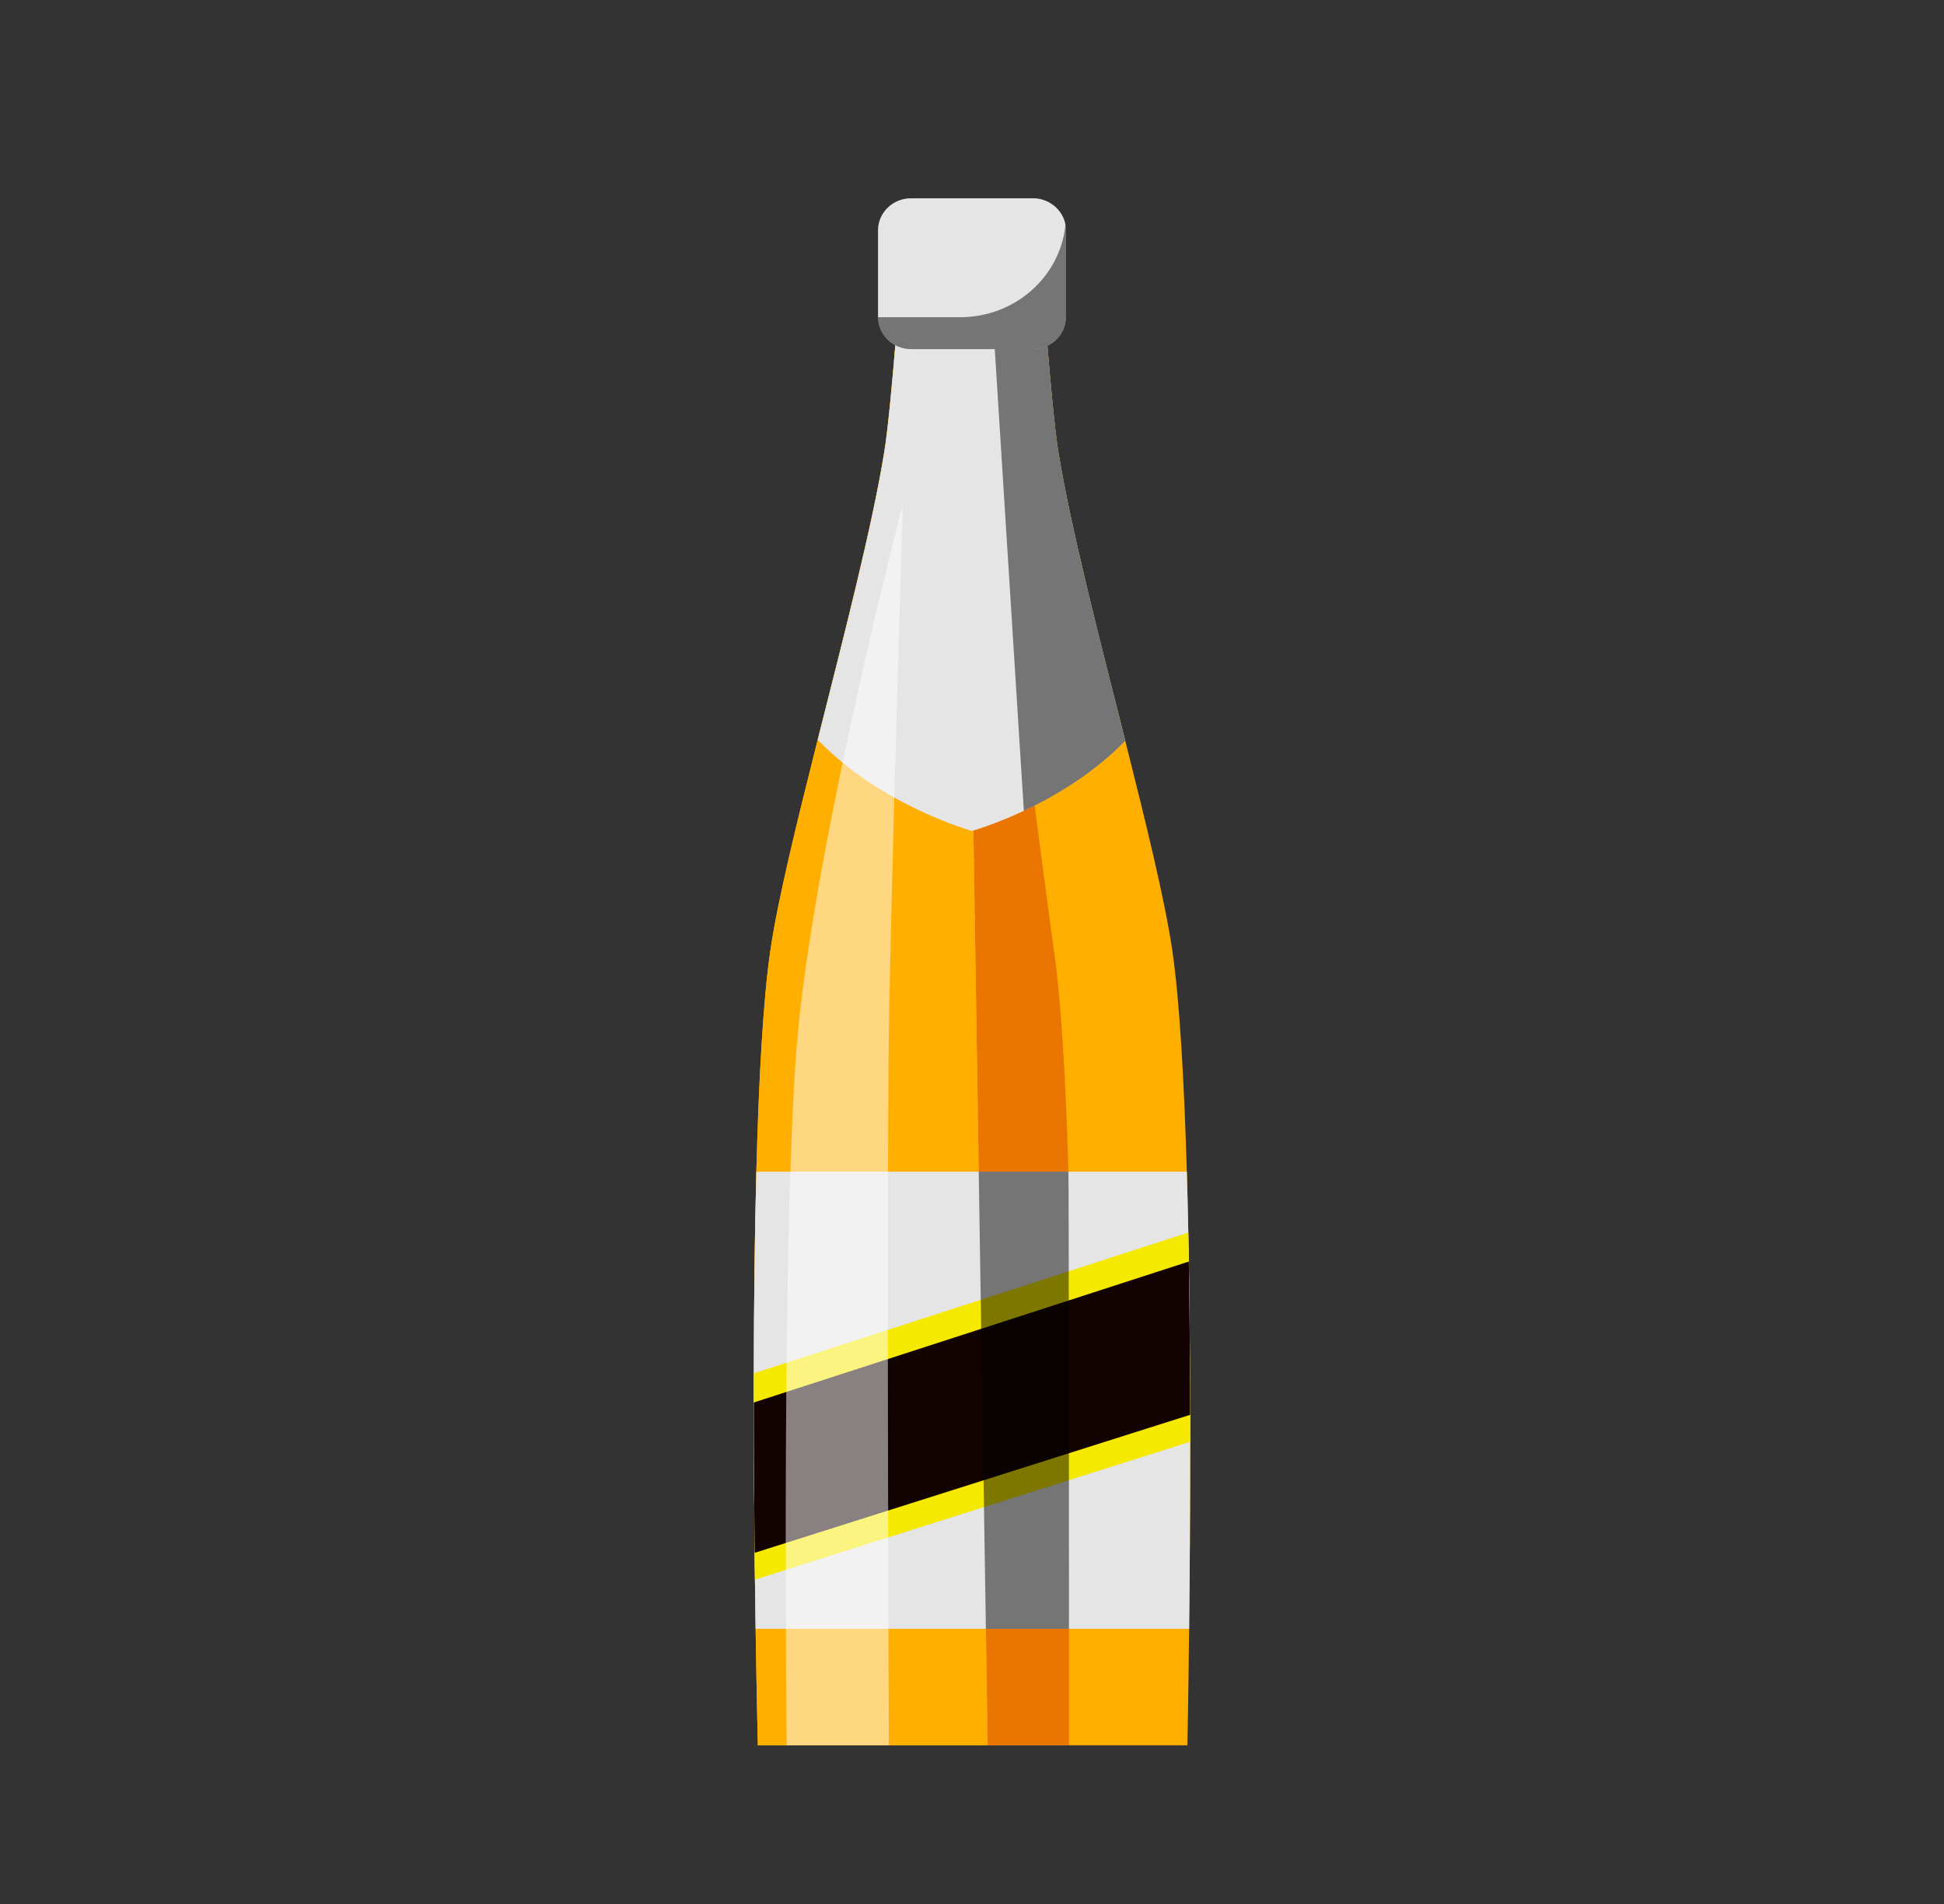 <svg width="49" height="48" viewBox="0 0 49 48" fill="none" xmlns="http://www.w3.org/2000/svg">
<rect x="0" y="0" width="49" height="48" fill="#333333" stroke="none"/>
<g clip-path="url(#clip0_201_214)">
<path d="M30 36.346C30 38.111 29.987 39.754 29.973 41.062C29.954 42.841 29.929 44 29.929 44H19.102C19.102 44 19.073 42.841 19.046 41.062C19.041 40.676 19.035 40.261 19.029 39.821C19.026 39.602 19.024 39.376 19.022 39.146C19.009 37.985 19 36.693 19 35.356C19 35.112 19 34.867 19 34.621C19.003 32.914 19.021 31.161 19.064 29.538C19.124 27.248 19.233 25.219 19.419 23.95C19.605 22.684 20.086 20.729 20.611 18.648C21.265 16.055 21.987 13.268 22.291 11.381C22.477 10.226 22.724 6.66 22.724 6.66H26.244C26.244 6.66 26.49 10.226 26.675 11.381C26.981 13.275 27.706 16.074 28.363 18.674C28.884 20.745 29.362 22.69 29.547 23.95C29.734 25.219 29.847 27.247 29.915 29.538C29.929 30.039 29.942 30.552 29.952 31.073C29.957 31.315 29.961 31.558 29.965 31.802C29.986 33.087 29.995 34.4 29.999 35.668C29.999 35.896 29.999 36.121 29.999 36.346H30Z" fill="#FFAF00"/>
<path d="M26.93 29.538H24.67L24.312 6.66C24.312 6.66 26.377 22.689 26.563 23.95C26.75 25.219 26.863 27.247 26.931 29.538H26.93Z" fill="#EA7500"/>
<path d="M26.944 44H24.895L24.85 41.062H26.944C26.944 42.786 26.944 44 26.944 44Z" fill="#EA7500"/>
<path d="M24.895 44H19.102C19.102 44 19.073 42.841 19.046 41.062C19.041 40.676 19.035 40.261 19.029 39.821C19.026 39.602 19.024 39.376 19.022 39.146C19.009 37.985 19 36.693 19 35.356C19 35.112 19 34.867 19 34.621C19.003 32.914 19.021 31.161 19.064 29.538C19.124 27.248 19.233 25.219 19.419 23.95C19.605 22.684 20.086 20.729 20.611 18.648C21.265 16.055 21.987 13.268 22.291 11.381C22.477 10.226 22.724 6.66 22.724 6.66H24.312L24.895 43.999V44Z" fill="#FFAF00"/>
<path d="M28.364 18.674C27.556 19.507 26.577 20.078 25.807 20.441C25.054 20.795 24.5 20.948 24.5 20.948C24.5 20.948 22.209 20.314 20.611 18.648C21.266 16.054 21.988 13.268 22.291 11.381C22.478 10.226 22.724 6.66 22.724 6.66H26.244C26.244 6.66 26.49 10.226 26.676 11.381C26.981 13.275 27.707 16.074 28.363 18.673L28.364 18.674Z" fill="#E4E5E4"/>
<path d="M30 35.669C29.997 34.401 29.987 33.088 29.966 31.803C29.961 31.558 29.958 31.315 29.952 31.073C29.942 30.553 29.93 30.039 29.915 29.539H19.065C19.022 31.162 19.004 32.914 19 34.622C19 34.868 19 35.113 19 35.356C19 36.694 19.01 37.987 19.022 39.146C19.025 39.377 19.027 39.602 19.029 39.822C19.035 40.261 19.04 40.676 19.047 41.063H29.973C29.988 39.754 30 38.111 30 36.346C30 36.122 30 35.897 30 35.669H30Z" fill="#E4E5E4"/>
<path d="M29.999 36.347L19.029 39.822C19.026 39.602 19.024 39.377 19.022 39.146C19.009 37.986 19 36.694 19 35.356C19 35.112 19 34.868 19 34.622L29.952 31.073C29.957 31.315 29.961 31.558 29.965 31.803C29.986 33.088 29.995 34.401 29.999 35.669C29.999 35.897 29.999 36.122 29.999 36.347Z" fill="#F6E900"/>
<path d="M29.998 35.668L19.022 39.147C19.009 37.987 19 36.695 19 35.357L29.965 31.804C29.986 33.089 29.995 34.402 29.999 35.669L29.998 35.668Z" fill="#120302"/>
<path opacity="0.5" d="M22.405 44C22.405 44 22.346 30.528 22.405 26.037C22.449 22.703 22.756 12.705 22.756 12.705C22.756 12.705 20.611 20.948 20.122 25.924C19.679 30.423 19.829 43.999 19.829 43.999H22.405V44Z" fill="white"/>
<path opacity="0.49" d="M26.945 41.063H24.85L24.67 29.539H26.93C26.941 29.892 26.943 36.939 26.944 41.063H26.945Z" fill="black"/>
<path opacity="0.49" d="M28.364 18.674C27.556 19.507 26.577 20.079 25.807 20.441L24.939 6.661H26.245C26.245 6.661 26.491 10.227 26.677 11.382C26.982 13.276 27.708 16.075 28.364 18.674Z" fill="black"/>
<path d="M26.866 5.805V7.997C26.866 8.442 26.493 8.802 26.032 8.802H22.967C22.506 8.802 22.133 8.442 22.133 7.997V5.805C22.133 5.361 22.506 5 22.967 5H26.032C26.444 5 26.787 5.289 26.855 5.668C26.863 5.713 26.867 5.759 26.867 5.805H26.866Z" fill="#E4E5E4"/>
<path opacity="0.49" d="M26.866 5.805V7.997C26.866 8.442 26.493 8.802 26.032 8.802H22.967C22.506 8.802 22.133 8.442 22.133 7.997V5.805C22.133 5.361 22.506 5 22.967 5H26.032C26.444 5 26.787 5.289 26.855 5.668C26.863 5.713 26.867 5.759 26.867 5.805H26.866Z" fill="black"/>
<path d="M26.855 5.668C26.727 6.975 25.587 7.997 24.199 7.997H22.133V5.805C22.133 5.361 22.506 5 22.967 5H26.032C26.444 5 26.787 5.289 26.855 5.668Z" fill="#E4E5E4"/>
</g>
<defs>
<clipPath id="clip0_201_214">
<rect width="11" height="39" fill="white" transform="translate(19 5)"/>
</clipPath>
</defs>
</svg>
